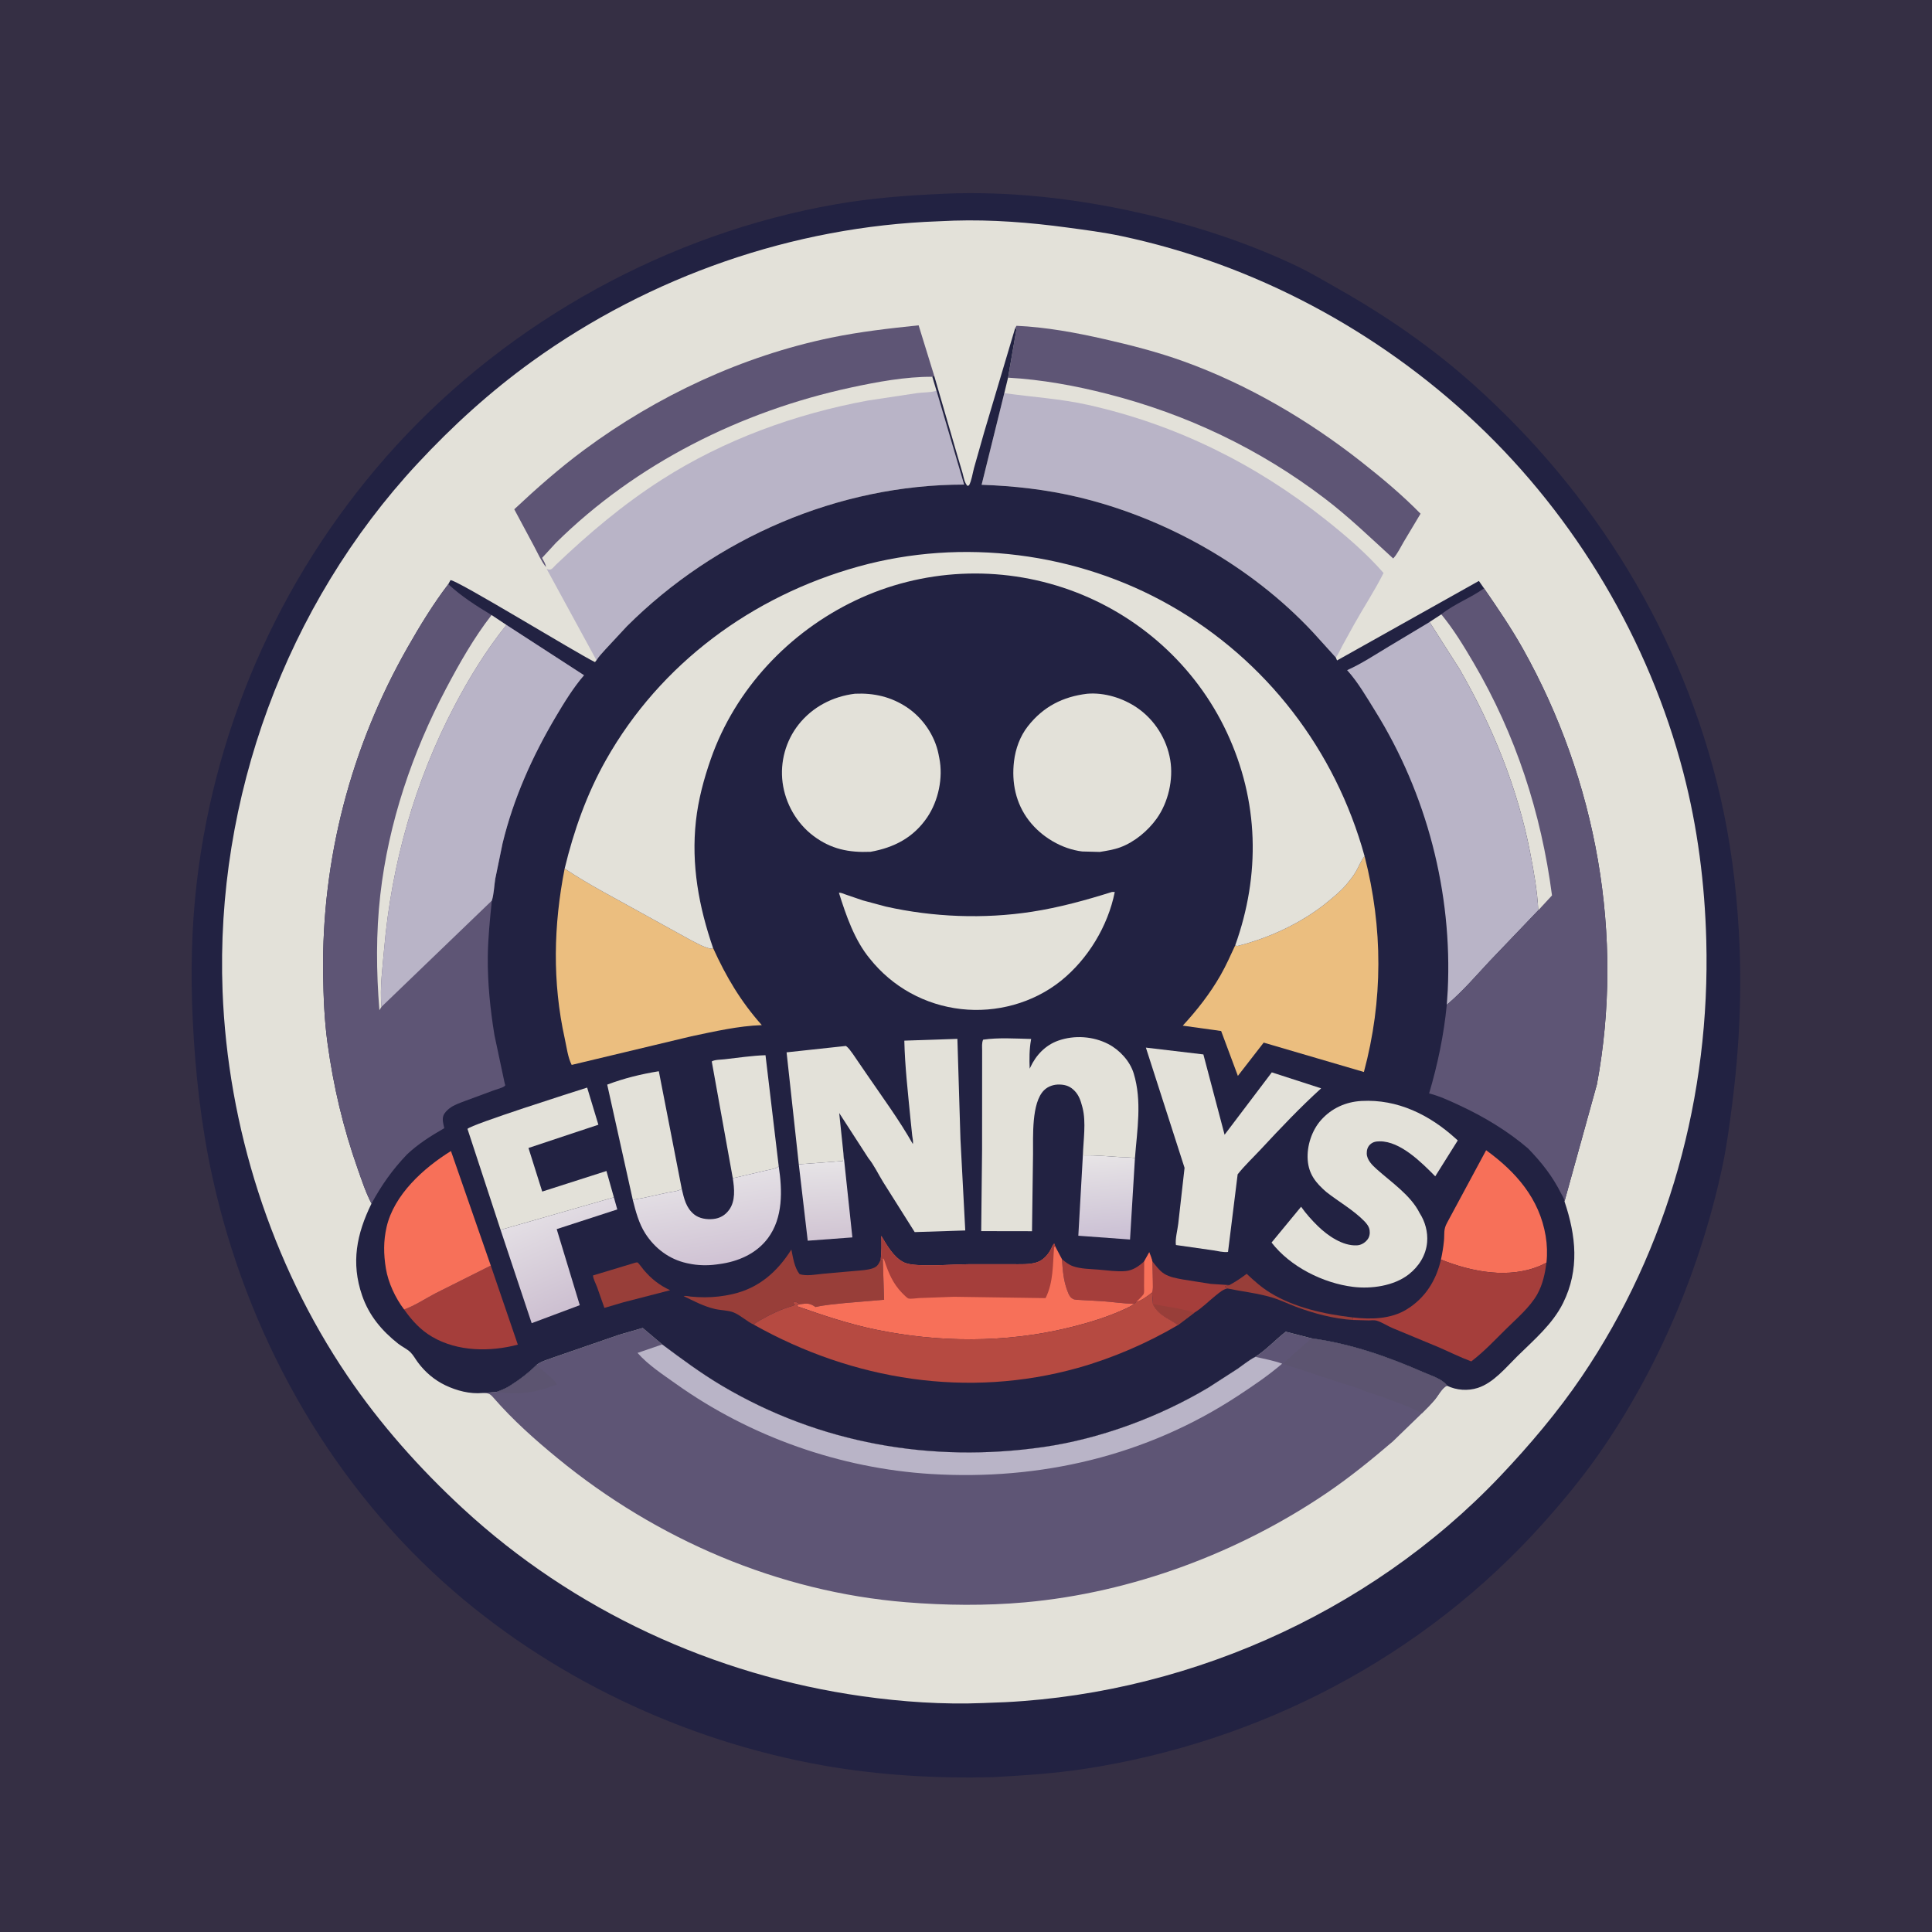 <svg version="1.1" xmlns="http://www.w3.org/2000/svg" style="display: block;" viewBox="0 0 2048 2048" width="1024" height="1024">
<defs>
	<linearGradient id="Gradient1" gradientUnits="userSpaceOnUse" x1="876.955" y1="1311.53" x2="872.856" y2="1232.84">
		<stop class="stop0" offset="0" stop-opacity="1" stop-color="rgb(209,197,211)"/>
		<stop class="stop1" offset="1" stop-opacity="1" stop-color="rgb(230,227,230)"/>
	</linearGradient>
	<linearGradient id="Gradient2" gradientUnits="userSpaceOnUse" x1="1176.8" y1="1312.55" x2="1169.27" y2="1224.27">
		<stop class="stop0" offset="0" stop-opacity="1" stop-color="rgb(203,192,212)"/>
		<stop class="stop1" offset="1" stop-opacity="1" stop-color="rgb(231,228,230)"/>
	</linearGradient>
	<linearGradient id="Gradient3" gradientUnits="userSpaceOnUse" x1="624.599" y1="1376.04" x2="582.723" y2="1282.25">
		<stop class="stop0" offset="0" stop-opacity="1" stop-color="rgb(205,192,209)"/>
		<stop class="stop1" offset="1" stop-opacity="1" stop-color="rgb(227,222,228)"/>
	</linearGradient>
	<linearGradient id="Gradient4" gradientUnits="userSpaceOnUse" x1="761.097" y1="1337.98" x2="747.503" y2="1250.59">
		<stop class="stop0" offset="0" stop-opacity="1" stop-color="rgb(208,195,212)"/>
		<stop class="stop1" offset="1" stop-opacity="1" stop-color="rgb(228,224,229)"/>
	</linearGradient>
</defs>
<path transform="translate(0,0)" fill="rgb(53,47,68)" d="M -0 -0 L 2048 0 L 2048 2048 L -0 2048 L -0 -0 z"/>
<path transform="translate(0,0)" fill="rgb(34,34,66)" d="M 999.624 205.441 L 1000.3 205.37 C 1069.29 202.402 1138.62 210.162 1205.82 225.191 C 1264.01 238.206 1321.02 256.462 1374.94 282.217 C 1390.41 289.602 1405.1 298.493 1420 306.925 C 1469.73 335.074 1517.44 368.094 1560.17 406.095 C 1690.52 522.012 1783.86 673.326 1823.41 843.727 C 1834.32 890.737 1840.39 938.296 1843.17 986.43 C 1846.76 1048.35 1843.99 1110.04 1836.03 1171.5 C 1833.25 1192.97 1830.5 1214.36 1826 1235.57 C 1803.08 1343.58 1757.94 1451.15 1694.63 1541.63 C 1676.6 1567.38 1656.57 1591.54 1635.62 1614.95 C 1509.14 1756.27 1335.76 1846.77 1148.83 1875.21 C 1116.96 1880.06 1084.42 1882.11 1052.25 1883.88 C 992.871 1885.38 931.603 1881.87 873.087 1871.54 C 725.184 1845.45 581.657 1777.56 469.899 1676.93 C 345.35 1564.77 261.135 1411.31 225.276 1248.28 C 213.145 1193.12 206.985 1137.07 204.298 1080.72 C 201.995 1032.46 202.958 983.229 208.601 935.197 C 228.886 762.541 302.713 600.831 419.833 472.564 C 541.056 339.803 709.08 247.331 886.247 216.5 C 923.778 209.969 961.614 207.087 999.624 205.441 z"/>
<path transform="translate(0,0)" fill="rgb(227,225,217)" d="M 994.853 234.575 L 1011.1 233.886 C 1051.26 232.642 1091.69 235.81 1131.48 241.205 C 1150.49 243.783 1169.64 246.21 1188.41 250.183 C 1329.3 279.993 1460.49 350.189 1565.09 448.897 C 1670.3 548.186 1747.93 678.754 1784.4 818.888 C 1799.57 877.18 1807.13 936.694 1808.73 996.843 C 1813.1 1160.68 1768.88 1323.27 1676.64 1459.36 C 1651.37 1496.64 1621.24 1532.18 1590.27 1564.82 C 1450.42 1712.18 1249.39 1799.95 1046.64 1805.11 L 1042.33 1805.29 C 999.788 1807.04 956.107 1804.01 914 1798.07 C 756.483 1775.82 607.692 1707.13 490.633 1599.03 C 444.987 1556.87 403.144 1509.9 368.252 1458.42 C 287.441 1339.2 241.38 1194.28 235.927 1050.54 C 228.184 846.423 303.224 641.322 442.46 491.534 C 479.641 451.534 519.689 415.076 564.029 383.114 C 689.055 292.993 840.694 240.003 994.853 234.575 z"/>
<path transform="translate(0,0)" fill="rgb(94,85,117)" d="M 1076.09 347.865 L 1077.5 345.361 C 1108.59 346.723 1140.37 352.589 1170.68 359.487 C 1199.01 365.933 1227.29 373.184 1254.64 383.047 C 1322.39 407.476 1386.46 445.055 1442.92 489.426 C 1464.98 506.755 1486.18 524.512 1505.85 544.54 L 1487.88 574.575 C 1484.56 580.198 1481.3 587.277 1476.84 592.002 C 1452.99 570.249 1429.99 547.954 1404.23 528.356 C 1335.18 475.807 1258.17 439.156 1174.13 417.629 C 1139.72 408.815 1104.08 402.313 1068.58 400.347 L 1077.45 349.09 L 1076.09 347.865 z"/>
<path transform="translate(0,0)" fill="rgb(94,85,117)" d="M 578.749 601.084 C 573.817 595.036 569.899 586.045 566.17 579.119 L 545.138 539.863 C 569.021 517.488 593.099 496.22 619.426 476.738 C 696.524 419.684 786.85 377.403 880.951 357.954 C 911.7 351.599 942.597 348.104 973.786 344.856 L 990.301 398.38 L 988.286 399.399 C 959.909 399.232 929.676 404.842 902 410.811 C 785.649 435.904 674.283 491.434 589.245 575.5 L 574.606 591.411 C 576.179 594.439 578.419 597.675 578.749 601.084 z"/>
<path transform="translate(0,0)" fill="rgb(185,180,199)" d="M 1064.6 416.713 C 1094.28 420.945 1123.92 422.628 1153.34 429.195 C 1246.38 449.966 1330.48 491.616 1405.09 550.764 C 1426.63 567.846 1448.56 586.619 1466.64 607.386 C 1457.25 626.088 1445.62 643.708 1435.38 661.966 L 1422.64 685.09 C 1420.58 688.88 1418.68 693.599 1416.02 696.962 L 1391.6 670.007 C 1326.2 600.028 1235.11 548.699 1142.03 526.754 C 1108.85 518.932 1074.59 515.044 1040.55 513.907 L 1064.6 416.713 z"/>
<path transform="translate(0,0)" fill="rgb(185,180,199)" d="M 992.734 414.192 L 1022.01 513.687 C 888.775 513.66 758.337 570.231 664.396 664.022 L 641.784 688.351 C 638.619 692.012 634.771 695.784 632.279 699.91 L 579.465 603.029 C 584.566 605.327 585.586 602.187 589.198 598.753 C 624.564 565.128 660.295 534.861 701.503 508.476 C 767.427 466.265 843.046 438.759 919.867 424.601 L 972.279 416.689 C 978.413 415.875 985.427 416.16 991.344 414.583 L 992.734 414.192 z"/>
<path transform="translate(0,0)" fill="rgb(94,85,117)" d="M 656.597 1414.83 L 681.313 1407.7 L 701.999 1425.16 C 722.745 1440.59 742.898 1455.63 765.158 1468.83 C 868.573 1530.18 987.163 1551 1105.84 1533.93 C 1166.3 1525.23 1228.22 1502.24 1280.73 1471.06 L 1311.93 1450.93 C 1317.95 1446.76 1324.26 1441.51 1330.77 1438.27 C 1342.19 1430.97 1352.15 1420.05 1362.95 1411.68 L 1390.18 1418.67 C 1432.18 1424.51 1470.47 1437.84 1509.15 1454.76 C 1516.47 1457.97 1528.25 1461.59 1533.21 1467.9 L 1533.91 1468.93 C 1528.84 1470.98 1524.7 1479.23 1521.18 1483.46 C 1516.89 1488.6 1512.17 1493.37 1507.39 1498.04 L 1476.46 1528 C 1454.18 1547.03 1431.14 1565.81 1406.9 1582.28 C 1312.93 1646.12 1200.04 1688.32 1086.66 1698.53 C 1044.85 1702.29 1002.22 1701.82 960.392 1698.43 C 825.059 1687.47 695.777 1631.71 591.311 1546 C 567.319 1526.32 543.891 1505.56 523.5 1482.09 C 518.881 1476.77 518.152 1477.06 511.474 1476.65 L 526.287 1475.56 C 531.356 1473.67 535.826 1471.97 540.44 1469.07 C 551.096 1462.39 560.138 1455.35 569.119 1446.58 C 574.231 1442.73 581.795 1440.9 587.802 1438.58 L 656.597 1414.83 z"/>
<path transform="translate(0,0)" fill="rgb(92,84,112)" d="M 569.119 1446.58 C 575.384 1453.99 585.289 1459.47 590.474 1467.43 C 583.825 1470.02 577.448 1472.37 570.5 1474.03 C 555.782 1477.56 542.647 1477.56 527.681 1475.64 L 526.287 1475.56 C 531.356 1473.67 535.826 1471.97 540.44 1469.07 C 551.096 1462.39 560.138 1455.35 569.119 1446.58 z"/>
<path transform="translate(0,0)" fill="rgb(92,84,112)" d="M 1390.18 1418.67 C 1432.18 1424.51 1470.47 1437.84 1509.15 1454.76 C 1516.47 1457.97 1528.25 1461.59 1533.21 1467.9 L 1533.91 1468.93 C 1528.84 1470.98 1524.7 1479.23 1521.18 1483.46 C 1516.89 1488.6 1512.17 1493.37 1507.39 1498.04 C 1488.85 1488.63 1466.81 1481.14 1446.97 1474.72 C 1438.09 1470.55 1427.84 1468.06 1418.52 1464.92 L 1359.83 1445.65 L 1390.18 1418.67 z"/>
<path transform="translate(0,0)" fill="rgb(185,180,199)" d="M 701.999 1425.16 C 722.745 1440.59 742.898 1455.63 765.158 1468.83 C 868.573 1530.18 987.163 1551 1105.84 1533.93 C 1166.3 1525.23 1228.22 1502.24 1280.73 1471.06 L 1311.93 1450.93 C 1317.95 1446.76 1324.26 1441.51 1330.77 1438.27 C 1340.12 1440.48 1350.12 1442.26 1359.15 1445.54 C 1344.42 1458.19 1328.47 1468.95 1312.27 1479.59 C 1215.05 1543.49 1102.56 1569.54 987.031 1562.5 C 890.734 1556.63 795.159 1522.95 716.591 1466.98 C 702.561 1456.98 687.293 1447.12 675.805 1434.14 L 701.999 1425.16 z"/>
<path transform="translate(0,0)" fill="rgb(34,34,66)" d="M 1076.09 347.865 L 1077.45 349.09 L 1068.58 400.347 L 1064.6 416.713 L 1040.55 513.907 C 1074.59 515.044 1108.85 518.932 1142.03 526.754 C 1235.11 548.699 1326.2 600.028 1391.6 670.007 L 1416.02 696.962 L 1417.32 700.1 L 1567.67 615.819 L 1573.15 623.672 C 1587.55 644.608 1601.95 665.654 1614.38 687.839 C 1692.45 827.231 1722.08 991.885 1692.81 1149.4 L 1658.43 1273.57 C 1670.68 1309.93 1674.47 1345.79 1656.96 1381.2 C 1645.83 1403.68 1626.07 1420.3 1608.47 1437.64 C 1596.25 1449.67 1583.12 1465.95 1566.42 1471.26 C 1555.78 1474.64 1543.93 1473.74 1533.91 1468.93 L 1533.21 1467.9 C 1528.25 1461.59 1516.47 1457.97 1509.15 1454.76 C 1470.47 1437.84 1432.18 1424.51 1390.18 1418.67 L 1362.95 1411.68 C 1352.15 1420.05 1342.19 1430.97 1330.77 1438.27 C 1324.26 1441.51 1317.95 1446.76 1311.93 1450.93 L 1280.73 1471.06 C 1228.22 1502.24 1166.3 1525.23 1105.84 1533.93 C 987.163 1551 868.573 1530.18 765.158 1468.83 C 742.898 1455.63 722.745 1440.59 701.999 1425.16 L 681.313 1407.7 L 656.597 1414.83 L 587.802 1438.58 C 581.795 1440.9 574.231 1442.73 569.119 1446.58 C 560.138 1455.35 551.096 1462.39 540.44 1469.07 C 535.826 1471.97 531.356 1473.67 526.287 1475.56 L 511.474 1476.65 C 498.107 1477.86 484.123 1474.21 472.135 1468.48 C 460.463 1462.89 450.726 1454.57 442.995 1444.22 C 440.428 1440.78 438.155 1436.47 435.137 1433.5 C 431.608 1430.02 426.046 1427.48 422.03 1424.31 C 404.632 1410.57 391.184 1394.52 383.887 1373.38 C 371.856 1338.52 378.055 1307.98 393.809 1275.83 C 387.77 1264.32 383.514 1251.28 379.187 1239.03 C 363.686 1195.18 353.412 1151.48 347.143 1105.46 C 343.809 1080.99 342.873 1056.46 342.544 1031.79 C 340.932 910.766 372.059 791.663 431.929 686.531 C 445.161 663.296 458.992 640.579 475.204 619.275 L 477.5 615 C 483.191 613.88 611.053 692.294 630.71 701.867 L 632.279 699.91 C 634.771 695.784 638.619 692.012 641.784 688.351 L 664.396 664.022 C 758.337 570.231 888.775 513.66 1022.01 513.687 L 992.734 414.192 L 988.286 399.399 L 990.301 398.38 L 1014.51 481.709 L 1020.39 501.651 C 1021.64 506.254 1022.26 511.413 1025.5 515.059 L 1027.22 514.5 C 1030.05 509.184 1030.9 502.024 1032.47 496.198 L 1043.31 458.025 L 1076.09 347.865 z"/>
<path transform="translate(0,0)" fill="rgb(152,62,57)" d="M 1303.17 1362.26 C 1309.73 1358.75 1315.6 1354.78 1321.55 1350.29 C 1329.49 1357.79 1337.33 1364.78 1346.68 1370.49 C 1372.49 1386.28 1404.43 1393.13 1434.14 1396.55 L 1434.38 1399.24 C 1414.19 1398.09 1392.68 1392.34 1373.74 1385.21 C 1365.27 1382.02 1356.9 1377.9 1348.23 1375.32 C 1333.04 1370.81 1316.58 1369.05 1301.02 1365.83 C 1299.4 1364.95 1299.23 1365.23 1298.5 1363.42 L 1303.17 1362.26 z"/>
<path transform="translate(0,0)" fill="rgb(152,62,57)" d="M 673.423 1338.5 C 674.234 1338.43 675.089 1338.03 675.856 1338.3 C 676.755 1338.62 681.455 1345.08 682.442 1346.24 C 690.592 1355.79 699.014 1362.39 710.367 1367.69 L 660.739 1380.52 L 640.69 1386.43 L 632.77 1363.93 C 631.44 1360.41 628.803 1355.69 628.618 1352.03 L 673.423 1338.5 z"/>
<path transform="translate(0,0)" fill="rgb(165,62,59)" d="M 1221.52 1337.03 C 1225.19 1341.62 1228.99 1346.96 1234 1350.17 C 1239.74 1353.85 1247.23 1355.04 1253.85 1356.3 L 1283.5 1360.99 L 1303.17 1362.26 L 1298.5 1363.42 C 1299.23 1365.23 1299.4 1364.95 1301.02 1365.83 C 1296.28 1366.88 1292.42 1370.33 1288.69 1373.31 C 1281.51 1379.03 1273.93 1386.81 1266.08 1391.47 L 1248.74 1404.59 C 1238.83 1397.35 1227.88 1394.39 1222.19 1382.47 L 1221.22 1370.09 C 1222.44 1366.64 1222.02 1362.5 1222 1358.88 L 1221.52 1337.03 z"/>
<path transform="translate(0,0)" fill="rgb(152,62,57)" d="M 1222.19 1382.47 C 1236.49 1384.99 1252.3 1386.99 1266.08 1391.47 L 1248.74 1404.59 C 1238.83 1397.35 1227.88 1394.39 1222.19 1382.47 z"/>
<path transform="translate(0,0)" fill="rgb(165,62,59)" d="M 1212.92 1337 L 1218.27 1327.44 C 1219.42 1330.57 1220.82 1333.78 1221.52 1337.03 L 1222 1358.88 C 1222.02 1362.5 1222.44 1366.64 1221.22 1370.09 C 1216.38 1373.93 1210.37 1378.46 1204.35 1380.24 L 1202.13 1382.09 C 1190.73 1381.88 1179.36 1380.06 1168 1379.28 L 1146.36 1378.09 C 1143.9 1377.95 1139.68 1377.97 1137.5 1377 C 1136.78 1376.68 1135.36 1375.46 1134.9 1375 C 1133.23 1373.31 1131.99 1369.73 1131.17 1367.53 C 1127.29 1357.04 1126.43 1345.82 1125.73 1334.76 C 1129.4 1337.81 1132.81 1340.6 1137.39 1342.23 C 1145.64 1345.16 1155.95 1345.15 1164.66 1345.87 C 1173.89 1346.63 1183.9 1348.2 1193.14 1347.38 C 1200.95 1346.69 1207.33 1342.23 1212.92 1337 z"/>
<path transform="translate(0,0)" fill="rgb(247,112,89)" d="M 1212.92 1337 L 1218.27 1327.44 C 1219.42 1330.57 1220.82 1333.78 1221.52 1337.03 L 1222 1358.88 C 1222.02 1362.5 1222.44 1366.64 1221.22 1370.09 C 1216.38 1373.93 1210.37 1378.46 1204.35 1380.24 L 1206.47 1378.21 C 1207.79 1376.87 1211.83 1372.98 1212.47 1371.37 C 1213.07 1369.87 1212.71 1365.27 1212.75 1363.54 L 1212.92 1337 z"/>
<path transform="translate(0,0)" fill="url(#Gradient1)" d="M 894.076 1222.76 L 903.554 1311.7 L 856.227 1315.21 L 846.764 1234.23 L 893.5 1230.7 C 894.167 1228.11 894.041 1225.42 894.076 1222.76 z"/>
<path transform="translate(0,0)" fill="url(#Gradient2)" d="M 1147.89 1224.72 C 1161.38 1224.52 1175.09 1225.71 1188.55 1226.62 C 1192.7 1226.91 1199.23 1226.55 1203.08 1227.82 L 1197.88 1313.95 L 1143.07 1309.93 L 1147.89 1224.72 z"/>
<path transform="translate(0,0)" fill="rgb(165,62,59)" d="M 428.372 1388.11 C 439.346 1384.3 450.964 1376.53 461.382 1371.1 L 520.256 1341.58 L 548.928 1425.39 C 519.338 1433.16 485.115 1432.86 458.059 1417.04 C 445.642 1409.78 436.615 1399.73 428.372 1388.11 z"/>
<path transform="translate(0,0)" fill="rgb(152,62,57)" d="M 799.104 1404.21 C 791.525 1400.74 784.975 1394.11 777.486 1391.17 C 771.692 1388.89 764.047 1389.02 757.857 1387.57 C 746.091 1384.82 735.47 1379.19 724.683 1373.92 C 726.693 1373.32 729.959 1374.21 732.154 1374.43 C 737.165 1374.94 742.153 1375.18 747.192 1375.17 C 757.316 1375.15 766.72 1374.04 776.57 1371.8 C 804.398 1365.46 823.986 1348.17 838.884 1324.57 C 840.662 1333.18 842.003 1343.41 847.458 1350.5 C 854.44 1353.21 865.734 1350.81 873.158 1350.16 L 906.783 1347.2 C 912.792 1346.64 919.638 1346.42 925.33 1344.38 C 930.206 1342.64 931.59 1339.64 933.618 1335.09 L 935.816 1335.16 L 937.196 1377.79 L 895.24 1381.32 C 885.009 1382.41 874.542 1383.22 864.5 1385.49 C 857.942 1380.96 855.362 1381.67 847.736 1382.54 C 844.953 1380.61 844.663 1379.89 841.185 1380.2 L 841.16 1381.84 L 842.716 1383 C 841.36 1383.96 840.831 1384.09 839.277 1384.55 C 828.352 1387.82 817.932 1392.5 808.076 1398.2 C 804.985 1399.99 801.457 1401.5 799.104 1404.21 z"/>
<path transform="translate(0,0)" fill="rgb(227,225,217)" d="M 776.789 1248.96 L 754.492 1125.2 C 756.99 1123.3 764.729 1123.25 768.024 1122.88 C 782.488 1121.26 796.919 1119.05 811.47 1118.56 L 825.464 1236.25 C 822.646 1239.08 816.145 1239.73 812.297 1240.7 L 776.789 1248.96 z"/>
<path transform="translate(0,0)" fill="url(#Gradient3)" d="M 650.738 1269.21 L 654.343 1282.05 L 590.123 1302.92 L 614.589 1383.54 L 563.598 1402.63 L 530.633 1303.69 L 650.738 1269.21 z"/>
<path transform="translate(0,0)" fill="rgb(227,225,217)" d="M 670.879 1272.3 L 643.674 1149.74 C 661.632 1142.99 679.48 1138.6 698.385 1135.56 L 722.682 1260.21 C 718.494 1262.93 712.838 1263.2 708 1264.13 L 682.17 1269.77 C 678.772 1270.52 673.905 1270.92 670.879 1272.3 z"/>
<path transform="translate(0,0)" fill="url(#Gradient4)" d="M 825.464 1236.25 C 829.356 1261.78 830.192 1290.88 814.021 1312.53 C 801.765 1328.95 782.55 1337.3 762.699 1339.95 L 759.301 1340.41 C 749.746 1341.72 739.305 1341.44 729.886 1339.38 L 727.974 1338.98 C 709.37 1334.86 694.146 1323.35 683.965 1307.41 C 677.265 1296.92 673.898 1284.25 670.879 1272.3 C 673.905 1270.92 678.772 1270.52 682.17 1269.77 L 708 1264.13 C 712.838 1263.2 718.494 1262.93 722.682 1260.21 C 725.146 1270.43 727.094 1280.22 735.786 1287.3 C 741.253 1291.75 749.203 1292.89 756.03 1292.2 C 763.053 1291.48 768.746 1288.23 772.897 1282.5 C 779.821 1272.95 778.499 1259.91 776.789 1248.96 L 812.297 1240.7 C 816.145 1239.73 822.646 1239.08 825.464 1236.25 z"/>
<path transform="translate(0,0)" fill="rgb(247,112,89)" d="M 1527.48 1335.18 C 1528.91 1328.57 1530.01 1322.01 1530.66 1315.28 C 1531.39 1307.61 1529.94 1303.47 1533.96 1296.21 L 1575.36 1219.3 C 1607.01 1242.23 1631.87 1270.61 1638.47 1310.21 C 1640.02 1319.46 1640.33 1329.15 1639.31 1338.48 L 1633.39 1341.41 C 1599.68 1356.03 1560.22 1348.34 1527.48 1335.18 z"/>
<path transform="translate(0,0)" fill="rgb(165,62,59)" d="M 1527.48 1335.18 C 1560.22 1348.34 1599.68 1356.03 1633.39 1341.41 L 1639.31 1338.48 C 1637.77 1350.09 1635.34 1361.64 1629.56 1371.97 C 1621.86 1385.73 1607.54 1397.87 1596.32 1408.95 C 1584.88 1420.25 1573.46 1432.45 1560.73 1442.27 L 1559.6 1443.13 C 1547.98 1438.84 1536.89 1433.28 1525.54 1428.33 L 1476.32 1407.89 C 1470.87 1405.68 1464.37 1401.28 1459 1399.87 C 1456.51 1399.22 1453.57 1399.7 1451 1399.69 L 1434.38 1399.24 L 1434.14 1396.55 C 1453.27 1398.8 1474.42 1398.35 1491.21 1387.97 C 1510.84 1375.84 1522.37 1357.37 1527.48 1335.18 z"/>
<path transform="translate(0,0)" fill="rgb(227,225,217)" d="M 530.633 1303.69 L 495.55 1196.67 C 499.813 1191.84 608.596 1157.26 622.402 1152.89 L 634.309 1192.25 L 560.215 1216.89 L 574.774 1263.11 L 642.86 1241.3 L 650.738 1269.21 L 530.633 1303.69 z"/>
<path transform="translate(0,0)" fill="rgb(247,112,89)" d="M 428.372 1388.11 C 419.075 1375.87 411.488 1359.67 409.019 1344.46 C 406.599 1329.56 406.396 1315.59 409.785 1300.77 C 417.635 1266.43 449.085 1238.06 478.028 1220.14 L 520.256 1341.58 L 461.382 1371.1 C 450.964 1376.53 439.346 1384.3 428.372 1388.11 z"/>
<path transform="translate(0,0)" fill="rgb(227,225,217)" d="M 1255.68 1237.95 L 1214.68 1110.51 L 1275.63 1117.73 L 1298.12 1202.86 L 1348.16 1136.75 L 1400.48 1153.68 C 1378.25 1173.85 1357.31 1195.95 1336.87 1217.93 C 1328.68 1226.73 1319.39 1235.45 1311.96 1244.84 L 1301.75 1327.12 C 1296.92 1327.78 1290.57 1326.07 1285.73 1325.36 L 1246.52 1319.77 C 1245.57 1313.54 1248.22 1303.77 1248.99 1297.23 L 1255.68 1237.95 z"/>
<path transform="translate(0,0)" fill="rgb(247,112,89)" d="M 933.618 1335.09 C 934.529 1326.61 934.565 1318.54 934.16 1310.02 C 940.056 1319.82 946.866 1332.07 957.249 1337.7 C 961.541 1340.02 967.695 1340.65 972.484 1340.96 C 990.449 1342.11 1008.64 1340.27 1026.61 1340.12 L 1072.74 1340.12 C 1081.26 1340.04 1091.16 1340.74 1099.31 1338.07 C 1106.42 1335.73 1111.96 1328.93 1114.92 1322.33 C 1115.68 1320.64 1116.15 1319.53 1117.5 1318.21 L 1118.61 1321.25 L 1125.73 1334.76 C 1126.43 1345.82 1127.29 1357.04 1131.17 1367.53 C 1131.99 1369.73 1133.23 1373.31 1134.9 1375 C 1135.36 1375.46 1136.78 1376.68 1137.5 1377 C 1139.68 1377.97 1143.9 1377.95 1146.36 1378.09 L 1168 1379.28 C 1179.36 1380.06 1190.73 1381.88 1202.13 1382.09 C 1199.98 1384.14 1197.05 1385.45 1194.38 1386.72 C 1174.92 1395.99 1153.18 1402.48 1132.32 1407.55 C 1065.78 1423.69 994.769 1423.27 927.925 1409.34 C 899.76 1403.47 872.599 1394.39 845.5 1384.86 L 844.897 1383.5 L 847.736 1382.54 C 855.362 1381.67 857.942 1380.96 864.5 1385.49 C 874.542 1383.22 885.009 1382.41 895.24 1381.32 L 937.196 1377.79 L 935.816 1335.16 L 933.618 1335.09 z"/>
<path transform="translate(0,0)" fill="rgb(165,62,59)" d="M 933.618 1335.09 C 934.529 1326.61 934.565 1318.54 934.16 1310.02 C 940.056 1319.82 946.866 1332.07 957.249 1337.7 C 961.541 1340.02 967.695 1340.65 972.484 1340.96 C 990.449 1342.11 1008.64 1340.27 1026.61 1340.12 L 1072.74 1340.12 C 1081.26 1340.04 1091.16 1340.74 1099.31 1338.07 C 1106.42 1335.73 1111.96 1328.93 1114.92 1322.33 C 1115.68 1320.64 1116.15 1319.53 1117.5 1318.21 L 1118.61 1321.25 L 1117.39 1322 C 1115.86 1340.47 1116.84 1359.02 1108.34 1376.06 L 1011.12 1374.65 L 974.34 1375.99 C 971.523 1376.11 965.565 1377.15 963.011 1376.46 C 961.525 1376.06 957.444 1371.86 956.216 1370.58 C 946.505 1360.52 941.953 1349.59 937.616 1336.58 C 937.115 1335.07 937.271 1335.57 936.264 1333.91 L 935.816 1335.16 L 933.618 1335.09 z"/>
<path transform="translate(0,0)" fill="rgb(182,74,65)" d="M 1221.22 1370.09 L 1222.19 1382.47 C 1227.88 1394.39 1238.83 1397.35 1248.74 1404.59 C 1216.25 1423.78 1179.16 1439.77 1142.81 1449.97 C 1025.99 1482.73 904.143 1463.22 799.104 1404.21 C 801.457 1401.5 804.985 1399.99 808.076 1398.2 C 817.932 1392.5 828.352 1387.82 839.277 1384.55 C 840.831 1384.09 841.36 1383.96 842.716 1383 L 841.16 1381.84 L 841.185 1380.2 C 844.663 1379.89 844.953 1380.61 847.736 1382.54 L 844.897 1383.5 L 845.5 1384.86 C 872.599 1394.39 899.76 1403.47 927.925 1409.34 C 994.769 1423.27 1065.78 1423.69 1132.32 1407.55 C 1153.18 1402.48 1174.92 1395.99 1194.38 1386.72 C 1197.05 1385.45 1199.98 1384.14 1202.13 1382.09 L 1204.35 1380.24 C 1210.37 1378.46 1216.38 1373.93 1221.22 1370.09 z"/>
<path transform="translate(0,0)" fill="rgb(227,225,217)" d="M 1042.16 1102.09 C 1058.05 1099.71 1076.95 1100.95 1093.09 1101.34 L 1092.87 1102.47 C 1091.09 1112.25 1091.09 1122.98 1091.51 1132.9 L 1092.15 1131.49 C 1098.17 1118.45 1108.24 1107.85 1122 1103.04 C 1139 1097.1 1158.83 1098.44 1174.87 1106.75 C 1186.86 1112.97 1197.81 1124.84 1201.78 1137.87 C 1210.74 1167.25 1205.38 1197.85 1203.08 1227.82 C 1199.23 1226.55 1192.7 1226.91 1188.55 1226.62 C 1175.09 1225.71 1161.38 1224.52 1147.89 1224.72 C 1148.37 1208.83 1151.48 1189.71 1147.54 1174.25 L 1147.07 1172.5 C 1145.54 1166.63 1143.65 1161.16 1139.41 1156.64 C 1134.78 1151.7 1129.94 1149.85 1123.25 1149.65 C 1117.26 1149.46 1111.09 1151.4 1106.76 1155.67 C 1093.19 1169.05 1095.26 1205.01 1095.06 1223.34 L 1093.97 1305.13 L 1040.12 1305.04 L 1041.04 1218.5 L 1041.09 1134.31 L 1041.11 1113.54 C 1041.11 1109.8 1040.58 1105.54 1042.16 1102.09 z"/>
<path transform="translate(0,0)" fill="rgb(227,225,217)" d="M 1406 1263.6 C 1394.98 1254.09 1387.29 1244.78 1386.22 1229.48 C 1385.19 1214.74 1390.56 1198.31 1400.35 1187.32 C 1411.56 1174.73 1426.55 1167.98 1443.29 1167.06 C 1481.47 1164.96 1515.42 1181.76 1543.23 1207.05 L 1545.28 1208.92 L 1521.42 1246.94 C 1507.03 1232.43 1484.57 1209.69 1462.56 1209.87 C 1458.59 1209.9 1455.22 1210.45 1452.28 1213.31 C 1449.66 1215.85 1448.74 1219.17 1448.81 1222.74 C 1448.93 1229.68 1454.72 1235.24 1459.62 1239.6 C 1474.83 1253.18 1495.57 1267.18 1504.81 1285.79 C 1510.72 1294.88 1513.74 1306.03 1512.8 1316.86 C 1511.59 1330.71 1504.02 1342.55 1493.23 1350.96 C 1477.6 1363.17 1453.58 1366.5 1434.37 1364.13 C 1402.52 1360.21 1367.65 1342.73 1347.91 1317.15 L 1379.21 1279.19 C 1384.47 1286.65 1390.6 1293.47 1397.12 1299.83 C 1407.36 1309.81 1423.29 1320.91 1438.3 1320.13 C 1442.72 1319.9 1446.51 1317.68 1449.32 1314.3 C 1451.74 1311.41 1452.37 1307.66 1451.83 1304.01 C 1451.26 1300.17 1448.77 1297.08 1446.15 1294.4 C 1434.66 1282.64 1418.99 1273.82 1406 1263.6 z"/>
<path transform="translate(0,0)" fill="rgb(227,225,217)" d="M 1152.55 735.387 C 1170.81 733.867 1190.49 740.019 1205.5 750.329 C 1224.01 763.041 1236.81 783.407 1240.51 805.571 C 1243.98 826.328 1238.4 850.542 1226.19 867.67 C 1216.87 880.734 1202.56 892.668 1187.41 898.231 C 1180.5 900.767 1173.04 901.878 1165.81 903.089 L 1147.14 902.595 C 1125.34 899.918 1104 887.131 1090.68 869.785 C 1076.69 851.575 1072.2 829.516 1074.9 807 C 1076.49 793.688 1081.32 780.369 1089.64 769.782 C 1105.96 749.031 1126.74 738.46 1152.55 735.387 z"/>
<path transform="translate(0,0)" fill="rgb(227,225,217)" d="M 906.316 735.369 C 926.357 734.462 944.582 738.589 961.403 749.807 C 978.228 761.028 991.029 779.752 994.932 799.67 L 995.277 801.5 L 995.673 803.419 C 999.917 824.404 994.819 848.823 982.819 866.5 C 968.288 887.906 947.761 898.467 922.859 902.95 C 899.806 903.914 880.902 900.132 862.263 886.096 C 844.382 872.631 832.457 851.66 829.579 829.513 C 826.757 807.794 832.865 785.419 846.393 768.22 C 861.231 749.356 882.78 738.233 906.316 735.369 z"/>
<path transform="translate(0,0)" fill="rgb(227,225,217)" d="M 1178.82 945.5 L 1181.7 945.5 C 1174.55 981.594 1153.19 1016.86 1124.5 1039.82 C 1095.01 1063.42 1056.09 1073.88 1018.75 1069.64 C 980.624 1065.32 946.109 1046.39 922.166 1016.36 C 905.855 996.794 896.816 970.268 889.283 946.342 C 891.458 946.101 893.816 947.338 895.869 948.042 L 914.595 954.447 L 939.149 961.036 C 989.353 972.261 1042.98 974.331 1093.83 966.491 C 1122.79 962.025 1150.91 954.274 1178.82 945.5 z"/>
<path transform="translate(0,0)" fill="rgb(227,225,217)" d="M 846.764 1234.23 L 833.811 1115.53 L 896.646 1108.75 C 899.489 1110.62 901.837 1114.19 903.856 1116.92 L 918.844 1138.81 C 935.417 1163.1 953.16 1187.07 967.63 1212.67 C 968.278 1210.19 967.252 1206.21 966.965 1203.64 L 965.028 1185 C 962.429 1157.9 959.228 1130.33 958.616 1103.13 L 1014.88 1101.24 L 1018.12 1207.52 L 1023.22 1304.35 L 969.615 1306.07 L 935.983 1252.72 C 931.106 1244.83 926.303 1234.68 920.459 1227.59 L 889.597 1179.86 L 894.076 1222.76 C 894.041 1225.42 894.167 1228.11 893.5 1230.7 L 846.764 1234.23 z"/>
<path transform="translate(0,0)" fill="rgb(235,190,127)" d="M 1446.51 907.577 C 1466.07 983.629 1466.17 1060.36 1445.79 1136.36 L 1339.56 1105.21 L 1312.2 1140.49 L 1294.46 1092.91 L 1253.77 1087.24 C 1269 1070.73 1282.59 1053.37 1293.8 1033.82 C 1299.68 1023.56 1304.35 1012.86 1309.35 1002.17 L 1311.52 1002.86 C 1345.71 994.28 1380.64 978.077 1407.87 955.583 C 1414.59 950.026 1421.46 944.468 1427.08 937.759 C 1430.82 933.287 1434.57 928.627 1437.5 923.562 C 1440.26 918.793 1442.26 913.336 1445.5 908.914 L 1446.51 907.577 z"/>
<path transform="translate(0,0)" fill="rgb(235,190,127)" d="M 598.561 920.728 C 625.012 938.469 653.187 952.659 680.883 968.243 L 730.047 995.352 C 737.23 999.079 745.923 1004.28 753.931 1005.76 L 755.897 1004.96 C 769.747 1035.43 785.202 1061.59 807.563 1086.68 C 782.736 1087.5 757.136 1093.43 732.854 1098.52 L 605.999 1128.85 C 601.959 1121.08 600.575 1109.59 598.668 1100.97 C 585.388 1040.93 586.756 980.881 598.561 920.728 z"/>
<path transform="translate(0,0)" fill="rgb(185,180,199)" d="M 1515.43 659.361 L 1547.32 709.385 C 1582.11 769.837 1608.84 835.373 1622.12 904 C 1626.02 924.155 1629.67 944.385 1630.66 964.929 L 1579.18 1018.76 C 1564.74 1034.19 1550.7 1050.67 1534.57 1064.33 L 1533.65 1065.15 L 1534.66 1049.87 C 1539.68 946.425 1512.45 841.636 1457.77 753.727 C 1448.77 739.249 1439.45 723.042 1428 710.408 C 1443.04 703.73 1457.53 694.083 1471.65 685.63 L 1515.43 659.361 z"/>
<path transform="translate(0,0)" fill="rgb(94,85,117)" d="M 1573.15 623.672 C 1587.55 644.608 1601.95 665.654 1614.38 687.839 C 1692.45 827.231 1722.08 991.885 1692.81 1149.4 L 1658.43 1273.57 C 1658.31 1270.65 1656.34 1268.05 1655.06 1265.5 C 1645.57 1246.61 1634.49 1232.63 1619.87 1217.45 C 1598.36 1198.96 1572.76 1183.62 1547.06 1171.71 C 1537.05 1167.07 1526.57 1162.14 1515.88 1159.31 L 1514.93 1159.07 C 1524.01 1128.21 1530.53 1097.18 1533.65 1065.15 L 1534.57 1064.33 C 1550.7 1050.67 1564.74 1034.19 1579.18 1018.76 L 1630.66 964.929 C 1629.67 944.385 1626.02 924.155 1622.12 904 C 1608.84 835.373 1582.11 769.837 1547.32 709.385 L 1515.43 659.361 L 1527.86 651.262 L 1527.86 651.167 C 1541.79 640.095 1558.88 633.916 1573.15 623.672 z"/>
<path transform="translate(0,0)" fill="rgb(227,225,217)" d="M 1527.86 651.262 C 1540.92 667.105 1551.69 684.923 1562.07 702.609 C 1606.78 778.828 1633.74 861.744 1645.18 949.184 L 1630.66 964.929 C 1629.67 944.385 1626.02 924.155 1622.12 904 C 1608.84 835.373 1582.11 769.837 1547.32 709.385 L 1515.43 659.361 L 1527.86 651.262 z"/>
<path transform="translate(0,0)" fill="rgb(227,225,217)" d="M 598.561 920.728 C 608.191 880.664 622.008 841.675 642.295 805.705 C 699.991 703.402 797.501 631.742 910.097 600.516 C 1020.2 569.981 1141.57 585.396 1240.82 641.951 C 1342.29 699.768 1415.49 795.077 1446.51 907.577 L 1445.5 908.914 C 1442.26 913.336 1440.26 918.793 1437.5 923.562 C 1434.57 928.627 1430.82 933.287 1427.08 937.759 C 1421.46 944.468 1414.59 950.026 1407.87 955.583 C 1380.64 978.077 1345.71 994.28 1311.52 1002.86 L 1309.35 1002.17 C 1336.28 927.097 1334.49 849.028 1300.5 776.368 C 1267.52 705.885 1207.07 651.553 1133.84 625.317 C 1059.82 598.796 977.63 602.686 906.618 636.593 C 836.133 670.248 779.337 730.632 753.467 804.667 C 746.037 825.932 740.189 847.779 737.715 870.215 C 732.591 916.679 740.781 961.189 755.897 1004.96 L 753.931 1005.76 C 745.923 1004.28 737.23 999.079 730.047 995.352 L 680.883 968.243 C 653.187 952.659 625.012 938.469 598.561 920.728 z"/>
<path transform="translate(0,0)" fill="rgb(94,85,117)" d="M 393.809 1275.83 C 387.77 1264.32 383.514 1251.28 379.187 1239.03 C 363.686 1195.18 353.412 1151.48 347.143 1105.46 C 343.809 1080.99 342.873 1056.46 342.544 1031.79 C 340.932 910.766 372.059 791.663 431.929 686.531 C 445.161 663.296 458.992 640.579 475.204 619.275 C 489.086 632.155 504.887 642.242 521.069 651.989 L 536.832 662.473 L 619.085 715.791 C 607.778 728.79 597.73 745.233 588.995 760 C 564.154 801.994 544.303 846.36 532.754 893.895 L 524.964 931.752 C 523.82 938.874 523.569 947.945 521.353 954.722 C 519.372 974.446 517.275 994.525 517.077 1014.36 C 516.801 1041.91 519.68 1070.09 524.135 1097.26 L 535.008 1148.41 C 535.468 1150.2 536.204 1150.42 534.444 1151.63 C 531.835 1153.41 526.863 1154.56 523.825 1155.67 L 492.785 1167.14 C 487.263 1169.31 481.228 1171.2 476.5 1174.88 C 473.977 1176.85 471.251 1179.47 470.067 1182.5 C 468.464 1186.6 470.033 1191.78 470.987 1195.89 C 456.871 1204.05 443.234 1212.54 431.362 1223.82 C 415.802 1240.11 404.622 1256.05 393.809 1275.83 z"/>
<path transform="translate(0,0)" fill="rgb(227,225,217)" d="M 521.069 651.989 L 536.832 662.473 C 515.386 689.125 497.164 718.813 481.324 749.082 C 439.642 828.737 414.918 916.505 407.199 1005.99 C 405.513 1025.53 402.592 1046.74 404.295 1066.24 L 404.41 1067.26 L 402.19 1070.89 C 398.875 1030.19 398.509 989.006 403.153 948.388 C 411.879 872.062 437.083 797.652 472.85 729.924 C 486.999 703.134 502.442 675.918 521.069 651.989 z"/>
<path transform="translate(0,0)" fill="rgb(185,180,199)" d="M 536.832 662.473 L 619.085 715.791 C 607.778 728.79 597.73 745.233 588.995 760 C 564.154 801.994 544.303 846.36 532.754 893.895 L 524.964 931.752 C 523.82 938.874 523.569 947.945 521.353 954.722 L 404.41 1067.26 L 404.295 1066.24 C 402.592 1046.74 405.513 1025.53 407.199 1005.99 C 414.918 916.505 439.642 828.737 481.324 749.082 C 497.164 718.813 515.386 689.125 536.832 662.473 z"/>
</svg>